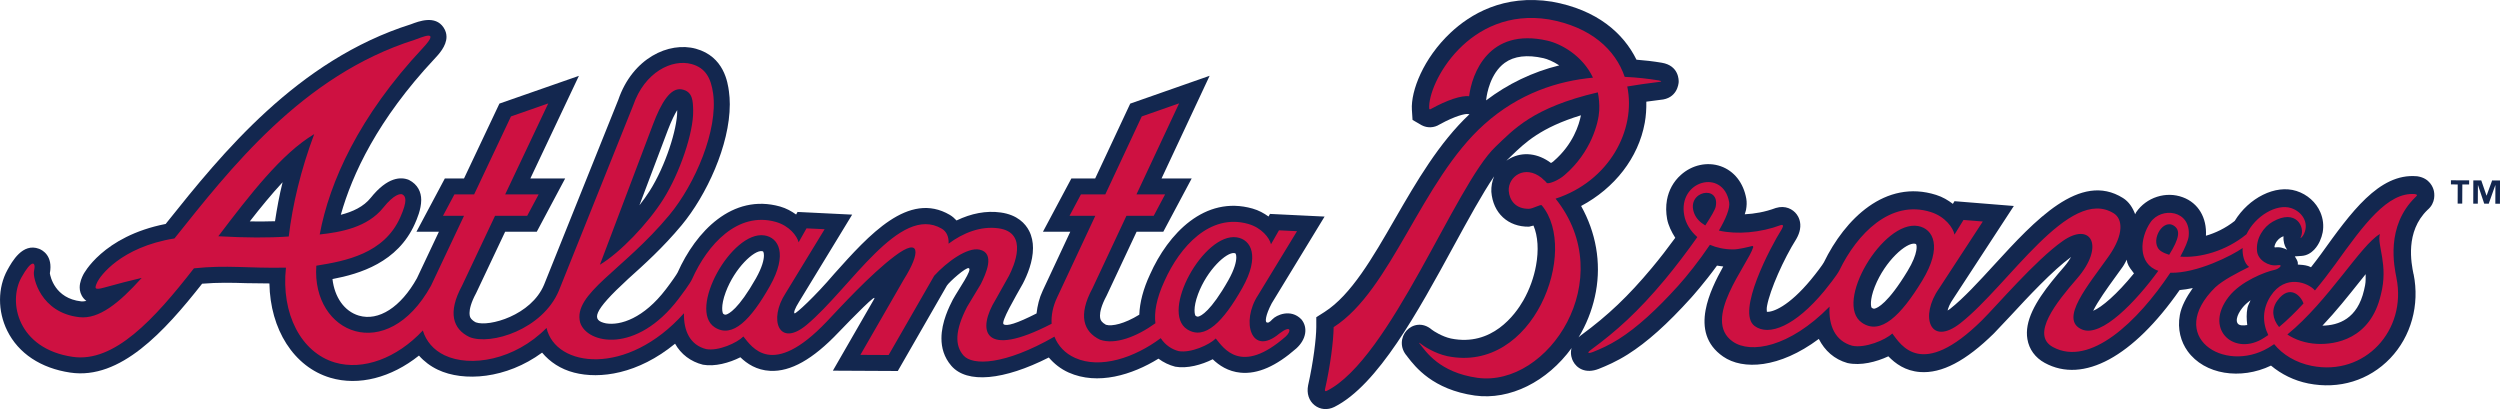 <svg viewBox="0 0 357.501 58.501" xmlns="http://www.w3.org/2000/svg"><path d="m268.093 44.127c-.107.023-.193.047-.433-.113-.117-.082-.326-1.09.44-3.023 1.468-3.698 4.522-6.358 5.735-6.14.156.03.174.07.182.098.066.15.092.453.008.91-.117.652-.465 1.62-1.25 2.906-2.8 4.624-4.29 5.273-4.682 5.363zm35.45-5.965c.26-.373.384-.68.59-1.027.034.14.034.297.075.434.2.597.594 1.046.95 1.526-2.45 3.008-4.608 4.844-5.833 5.35.63-1.31 2.092-3.343 2.992-4.585l1.225-1.698zm23.333-2.74s.123.19.19.29c-.498-.234-1.025-.438-1.772-.324h.05c-.026-.004-.054-.027-.093-.047v-.085c.1-.555.51-1.066.935-1.31.15-.085.242-.116.358-.16-.06.767.173 1.37.333 1.638zm-5.516 11.058c-.59.096-1.124.086-1.35-.2-.144-.18-.185-.437-.126-.75.076-.425.342-.954.766-1.497.305-.392.717-.763 1.176-1.095-.125.367-.37.715-.44 1.094-.15.808-.135 1.626-.027 2.448zm16.7-4.996c-.943 4.106-3.625 5.047-5.95 5.086 1.948-2.05 3.685-4.242 5.24-6.19.31-.386.624-.782.94-1.173-.006.516.027 1.012-.082 1.594-.04.22-.09.448-.148.682zm-122.643-18.5c.04-.035.084-.09.117-.125l.6-.578c1.933-1.868 4.198-4.04 9.94-5.794-.257 1.328-1.116 4.156-3.905 6.56l-.034.034c-.096.082-.22.156-.342.227-1.84-1.383-4.012-1.66-5.85-.66-.185.1-.36.218-.527.335zm-2.865-8.934c.074-.576.54-3.54 2.625-5.062 1.348-.973 3.21-1.2 5.547-.668.543.125 1.387.465 2.25 1.03-3.84.95-7.34 2.644-10.457 5.005zm132.582 25.157c-.316-1.566-1.227-6.07 2.008-9.195 1.21-1.02.984-2.398.883-2.793-.098-.395-.557-1.71-2.266-1.996l-.1-.015-.1-.008c-5.352-.437-9.384 5.184-13.65 11.13-.433.608-.944 1.253-1.436 1.886-.14-.05-.266-.13-.406-.174-.5-.15-.984-.18-1.477-.21-.007-.09.013-.174.003-.262-.05-.328-.26-.613-.432-.906l1-.07c1.515-.12 2.316-1.52 2.583-2.12.184-.403.316-.82.4-1.243.173-.962.065-1.942-.325-2.86-.61-1.44-1.86-2.563-3.426-3.063-3.008-.965-6.824 1.004-8.832 4.29-1.342 1.058-2.767 1.722-4.11 2.112.143-2.575-1.083-4.68-3.308-5.5-2.408-.9-5.215.007-6.674 2.144-.058.09-.092.187-.142.28-.352-.952-.9-1.792-1.734-2.315-6.133-3.853-12.625 3.23-18.356 9.48-2.28 2.49-4.44 4.847-6.375 6.37-.16.125-.225.144-.358.23.125-.46.34-1.008.793-1.648.05-.074 8.684-13.297 8.684-13.297l-8.487-.684s-.14.228-.232.384c-.69-.524-1.458-.99-2.4-1.285-7.265-2.298-13.048 3.477-16.048 9.65-.168.325-1.05 1.505-1.842 2.462-3.193 3.86-5.484 4.68-6.308 4.606-.024-.242-.043-.48.025-.848.414-2.277 2.383-6.715 4.186-9.566.287-.5.447-.953.522-1.363.2-1.09-.227-1.84-.475-2.17-.533-.712-1.592-1.32-2.975-.9-1.57.587-3.072.83-4.45.903.05-.203.15-.43.184-.625.107-.578.124-1.12.04-1.604-.402-2.27-1.74-3.967-3.65-4.64-1.926-.677-4.117-.198-5.72 1.25-1.054.946-1.722 2.18-1.976 3.567-.156.872-.148 1.798.027 2.755.18.902.61 1.797 1.16 2.66-1.042 1.43-2.218 2.957-3.358 4.318-3.35 4.014-6.266 6.787-10.066 9.576-.16.116-.283.233-.408.35.125-.214.26-.43.383-.653 1.042-1.896 1.735-3.877 2.1-5.885.767-4.203 0-8.473-2.114-12.258 4.777-2.543 8.19-6.87 9.1-11.887.18-.988.242-2.004.225-3.03.65-.087 1.3-.177 1.993-.26 2.432-.175 2.617-2.296 2.633-2.538.01-.24.06-2.356-2.42-2.77-1.23-.207-2.43-.344-3.615-.434-1.85-3.77-5.622-7.145-12.08-8.297-6.934-1.106-11.725 1.82-14.534 4.468-3.842 3.625-5.674 8.277-5.5 11.004l.092 1.437 1.31.76c.81.427 1.766.384 2.556-.112 2.344-1.29 3.668-1.52 3.97-1.492l.307.027c-4.358 4.098-7.557 9.605-10.64 14.947-3.226 5.604-6.277 10.893-10.076 13.326l-1.192.758v1.426c-.01 1.61-.418 4.977-1.168 8.305-.232 1.172.117 2.21.918 2.85.8.642 1.858.728 2.824.255 6.232-3.117 11.982-13.664 17.057-22.977 2.102-3.848 4.11-7.523 5.8-10.004-.288.69-.43 1.44-.398 2.21.24 3.06 2.4 5.035 5.39 4.988l.636-.16c.642 1.504.763 3.55.366 5.707-.3 1.676-.914 3.41-1.81 4.988-1.165 2.037-4.5 6.652-10.356 5.457-1.268-.274-2.492-1.07-2.725-1.256-1.342-1.154-2.826-.756-3.617.115-.818.9-1.05 2.46.1 3.702-.117-.137.06.098.06.098 1.076 1.387 3.59 4.645 9.592 5.496 5.033.69 10.342-1.988 13.848-6.797-.018.066-.05.134-.06.2-.142.78.118 1.42.26 1.686.5.98 1.767 1.852 3.683 1.094 1.077-.426 2.52-1.043 4.15-2.07 2.76-1.746 5.634-4.312 9.044-8.086.158-.18 1.9-2.117 3.707-4.606.294.055.593.09.894.125-1.01 1.81-2.12 4.027-2.525 6.238-.45 2.474 0 4.907 2.507 6.64 2.816 1.955 8.025 1.697 13.684-2.52.85 1.675 2.21 2.913 4.1 3.448 1.9.414 4.108-.152 5.845-.96.99 1.022 2.408 2.09 4.53 2.245 3.1.234 6.56-1.578 10.577-5.535l2.39-2.53c2.41-2.608 6.02-6.483 8.634-8.384-.24.406-.514.842-.982 1.383-2.406 2.768-4.733 5.668-5.24 8.44-.117.65-.133 1.29-.027 1.923.242 1.45 1.117 2.652 2.476 3.394 5.524 3.024 12.658-.898 19.29-10.41.634-.063 1.26-.148 1.886-.29-.944 1.335-1.634 2.642-1.85 3.85-.378 2.054.163 3.854 1.106 5.17 2.418 3.368 7.598 4.15 11.926 2.07 1.473 1.23 3.297 2.15 5.34 2.556 4.41.875 8.684-.437 11.713-3.602 2.98-3.123 4.23-7.623 3.34-12.033z" fill="#13274f"/><path d="m340.466 42.123c-1.475 6.406-6.55 7.18-9.133 7.05-1.658-.085-3.133-.597-4.24-1.34 5.908-4.823 10.46-12.76 13.233-14.37-.45 1.576 1.25 4.384.14 8.66zm-14.79.847c1.73-2.36 3.356-.695 3.724.426-1.15 1.246-2.332 2.406-3.492 3.37-.94-1.147-1.157-2.538-.233-3.796zm-14.858-10.722c1.05.637.824 1.86-.625 4.188-.426-.13-.81-.285-1.133-.496-1.772-1.13.066-4.712 1.758-3.692zm-35.926 7.86c-3.066 5.046-5.965 7.862-8.625 6.048-4.1-2.8 3.035-14.742 8.025-13.832 2.184.398 3.508 2.99.6 7.783zm-32.617-9.59c-1.236-3.23 3.75-4.173 3.066-.942-.09.422-.663 1.41-1.487 2.664-.736-.438-1.3-1.004-1.578-1.723zm100.425 9.236c-.323-1.6-1.597-7.414 2.75-11.605.243-.207.25-.336-.116-.395-3.89-.32-7.29 4.324-11.422 10.082-.867 1.203-1.844 2.465-2.877 3.7-.893-1.09-4.24-2.423-6.326.786-1.216 1.87-1.192 3.86-.343 5.59-.35.24-.705.47-1.04.658-4.06 2.208-8.142-1.6-4.618-6.132 1.725-2.223 5.24-3.574 6.542-3.842.625-.12 1.408-.83.39-.67-1.23.19-2.765-.746-2.882-2.016-.184-1.82.926-3.465 2.242-4.21 3.35-1.896 4.615.757 4.06 2.093-.26.484.175.172.43-.39.726-1.583-.306-3.145-1.864-3.65-2.084-.667-5.117 1.134-6.375 3.743-2.992 2.45-6.71 3.414-9.47 3.203.673-1.22 1.145-2.317 1.202-2.94.357-3.74-3.924-4.233-5.477-1.948-1.523 2.223-1.846 5.914 1.135 6.914-3.158 4.328-8.11 9.586-10.918 8.39-3.34-1.42.934-6.366 3.81-10.448 2.284-3.246 1.968-5.39.74-6.156-6.35-3.988-15.03 10.274-21.915 15.688-4.39 3.453-5.875-.973-3.076-4.94l6.26-9.583-2.76-.223-1.29 2.094c-.183-.965-1.333-2.576-3.39-3.225-5.785-1.834-10.56 3.154-13.062 8.326-.346.702-1.766 2.472-2.182 2.98-4.117 4.966-7.875 6.507-9.94 4.995-2.69-1.953 2.282-11.332 3.866-13.838.3-.508.217-.705-.162-.588-2.848 1.07-6.264 1.372-8.82.776.988-1.69 1.623-3.203 1.465-4.074-.858-4.844-7.382-3.09-6.417 1.918.2 1.082.842 2.195 1.867 3.086-1.416 2.012-3.168 4.316-4.642 6.082-3.858 4.625-6.975 7.395-10.516 9.996-.883.648-.193.52.19.37 1.143-.452 2.373-1.003 3.728-1.858 2.615-1.656 5.393-4.184 8.516-7.64 1.21-1.337 3.016-3.6 4.524-5.845.94.4 2.035.657 3.326.66.717.01 2.135-.34 2.71-.487.155-.04.163.152.163.152-.726 2.48-7.45 10.387-2.917 13.52 2.525 1.753 8.066.847 13.826-5.005-.15 2.703.79 4.902 3.232 5.59 1.834.398 4.758-.813 5.742-1.75 1.242 1.625 4.142 6.68 12.81-1.87 2.075-2.052 7.665-8.606 11.54-11.337 4.066-2.867 6.11.7 2.066 5.352-2.94 3.383-6.674 8.027-3.457 9.79 5.307 2.9 12.133-3.614 16.8-10.618 3.815.102 8.897-2.508 10.34-3.54-.065.892.192 2.173.923 2.708-1.78.89-3.68 1.86-4.828 2.906-7.144 7.024 1.223 12.39 7.582 8.665.283-.164.55-.352.828-.53 1.213 1.5 3.113 2.655 5.37 3.104 7.607 1.514 13.63-5.08 12.123-12.565zm-110-27.384c1.378-.232 2.84-.45 4.45-.642.367-.027.66-.12.043-.227-1.418-.233-3.067-.433-4.86-.51-1.323-3.884-4.823-7.144-10.856-8.22-11.426-1.824-17.326 9.102-17.1 12.746.008.066.082.164.184.098 2.442-1.348 4.4-1.973 5.525-1.86.385-3.104 2.717-9.882 11.2-7.94 1.91.438 5 2.092 6.51 5.29-4.983.468-10.542 2.194-15.552 6.68-9.033 8.085-13.25 23.698-21.533 28.997-.016 1.972-.484 5.577-1.232 8.874-.068.355.14.293.258.234 9.076-4.54 18.4-29.488 24.125-34.906 2.57-2.437 5.292-5.598 14.628-7.777.164.805.248 1.672.2 2.625-.095 1.75-1.177 5.945-4.927 9.176-.858.774-2.206 1.3-2.55 1.176-.375-.453-.338-.324-.774-.758-2.4-1.898-4.785-.172-4.69 1.857.107 1.382.99 2.6 2.89 2.577.582-.012 1.676-.684 1.834-.496 5.39 6.403-1.135 24.095-13.502 21.567-1.873-.398-3.523-1.53-3.8-1.772-.273-.236-.292-.146-.122.037.848 1.06 2.78 4.066 8.215 4.832 10.134 1.395 20.384-14.102 11.185-25.617 7.671-2.511 11.536-9.811 10.251-16.041z" fill="#ce1141"/><path d="m181.984 45.63c-.492.54-.674.55-.86.47-.196-.08-.214-.92.73-2.72l7.562-12.41-7.807-.38s-.126.212-.21.368c-.666-.47-1.4-.885-2.297-1.137-6.836-1.93-12.06 3.607-14.652 9.427-.966 2.07-1.466 3.996-1.53 5.75-2.13 1.313-3.902 1.7-4.77 1.445-.608-.332-.74-.664-.782-.793-.033-.103-.072-.267-.072-.51 0-.53.19-1.456.94-2.843 0 0 3.358-7.16 4.298-9.16h3.818l4.06-7.617h-4.312c1.71-3.656 6.877-14.683 6.877-14.683l-11.354 3.98-5.012 10.703h-3.405l-4.062 7.617h3.908c-1.58 3.38-3.94 8.422-3.94 8.422-.5 1.058-.76 2.16-.886 3.263-2.848 1.45-4.307 1.877-4.715 1.54-.41-.333 1.64-3.808 2.757-5.804.64-1.228 1.45-3.16 1.45-5.083 0-.848-.157-1.69-.56-2.473-.522-1.008-1.655-2.285-4.058-2.617-2.075-.29-4.218.133-6.315 1.143-.283-.31-.6-.584-.967-.803-5.893-3.445-11.533 2.855-16.508 8.414-2.81 3.306-5.527 5.772-5.687 5.673-.164-.098.055-.715.637-1.644.04-.07 5.61-9.204 5.61-9.204l1.99-3.273-7.81-.383s-.122.21-.206.367c-.658-.47-1.392-.883-2.283-1.14-6.85-1.927-12.065 3.608-14.66 9.433-.132.262-.79 1.23-1.675 2.39-3.156 4.142-6.5 5.235-8.588 4.88-2.053-.434-2.01-1.576 3.197-6.363 2.226-1.996 4.992-4.484 7.643-7.676 3.525-4.245 6.883-11.42 6.883-17.286 0-.635-.04-1.258-.125-1.857-.168-1.232-.69-4.973-4.717-6.086-3.865-1.064-9.06 1.34-11.1 7.294l-10.619 26.452c-1.832 4.387-7.89 6.07-9.76 5.38-.656-.34-.79-.685-.832-.817-.033-.103-.066-.27-.066-.51 0-.534.184-1.456.94-2.847 0 0 3.226-6.812 4.153-8.785h4.524l4.058-7.617h-4.977c1.728-3.655 6.942-14.673 6.942-14.673l-11.367 3.967s-4.098 8.676-5.063 10.707h-2.742l-4.06 7.618h3.21c-1.384 2.918-3.09 6.535-3.144 6.656-2.3 4.13-5.475 6.172-8.307 5.336-2.075-.617-3.47-2.63-3.767-5.226 3.906-.742 9.315-2.38 11.774-7.89.29-.657.916-2.06.916-3.43 0-1.093-.475-2.2-1.75-2.853-1.13-.476-3.06-.45-5.46 2.544-1.024 1.285-2.59 2.004-4.288 2.438 1.63-5.8 5.274-13.62 13.375-22.277.617-.656 1.738-1.844 1.738-3.172 0-.437-.123-.887-.424-1.34-1.19-1.773-3.5-.898-4.65-.46-16.263 5.129-27.089 18.543-34.873 28.293 0 0-.125.153-.207.265-9.025 1.773-11.775 7.215-11.8 7.273-.17.348-.5 1.035-.5 1.81 0 .51.147 1.058.575 1.573.123.142.25.25.38.353-.255.047-.507.09-.747.063-3.767-.422-4.407-3.57-4.474-4.016.467-2.508-1.05-3.312-1.543-3.5-2.357-.898-3.867 1.836-4.516 3.008-1.41 2.555-1.426 5.894-.033 8.71 1.6 3.235 4.8 5.36 9.016 5.983 7.142 1.06 13.449-5.85 18.849-12.71 2.285-.188 4.2-.145 6.344-.078l3.28.04c.11 6.558 3.477 11.936 8.72 13.49 4.057 1.202 8.71-.018 12.666-3.175.732.832 1.64 1.52 2.7 2.023 3.68 1.754 9.776 1.32 14.907-2.445 1.11 1.328 2.648 2.363 4.574 2.857 3.694.96 9.145.205 14.442-4.135.834 1.496 2.227 2.567 3.984 3.004 1.69.308 3.768-.26 5.353-1.063.946.918 2.32 1.85 4.278 1.943 2.91.14 6.084-1.646 9.717-5.463 2.143-2.23 5.81-5.97 5.092-4.73l-5.857 10.167 9.283.047s6.726-11.71 7.025-12.22c.365-.546 2.707-2.644 3.125-2.487.558.207-1.412 2.934-2.275 4.492-.492.965-1.633 3.187-1.633 5.547 0 1.332.365 2.71 1.416 3.926 2.24 2.59 7.5 2.07 13.936-1.19.764.897 1.707 1.643 2.832 2.147 4.168 1.863 9.082.344 12.85-1.98.693.526 1.55.933 2.4 1.148 1.69.307 3.768-.262 5.358-1.063.9.867 2.19 1.754 4 1.922 2.435.223 5.04-.91 7.957-3.473 1.416-1.288 1.693-2.987.717-4.16-1.546-1.588-3.614-.57-4.106-.03zm-86.484-27.023v-.004c.56-1.46 1.01-2.328 1.34-2.856v.172c0 2.507-1.657 7.796-3.94 11.39-.424.668-.926 1.363-1.465 2.055zm-56.174 13.03c-1.117.04-2.332.044-3.608.025 1.525-1.96 3.1-3.88 4.692-5.602-.467 1.875-.803 3.735-1.084 5.578zm68.783 8.152c-2.526 4.462-3.917 5.106-4.284 5.2-.084.02-.166.04-.383-.098-.143-.09-.418-1.104.342-3.13 1.3-3.464 4.064-6.018 5.183-5.85.15.023.166.06.19.105.05.105.086.27.086.508 0 .62-.252 1.695-1.135 3.264zm67.548.282c-2.523 4.46-3.914 5.106-4.28 5.195-.087.02-.17.043-.393-.094-.135-.09-.416-1.102.342-3.125 1.3-3.47 4.066-6.023 5.19-5.855.15.023.17.062.192.105.05.106.083.273.083.508 0 .617-.25 1.696-1.135 3.266z" fill="#13274f"/><path d="m182.935 47.71c-4.01 3.354-5.525-1.728-3.025-5.513l5.564-9.137-2.582-.125-1.14 1.996c-.208-.9-1.327-2.366-3.267-2.913-5.46-1.545-9.768 3.254-11.96 8.16-1.183 2.545-1.49 4.527-1.3 6.045-2.676 1.932-5.772 3.115-7.918 2.357-2.39-1.138-3.166-3.5-1.09-7.34l4.865-10.38h3.9l1.627-3.06h-4.095l6.1-13.022-5.342 1.87-5.215 11.153h-3.486l-1.63 3.06h3.688l-5.457 11.664c-.61 1.285-.865 2.578-.79 3.77-9.9 5.13-10.718.914-7.976-3.508l1.873-3.34c.676-1.31 2.894-6.195-1.498-6.8-2.56-.358-5.068.663-7.135 2.198.066-1.066-.36-1.79-.982-2.15-6.047-3.54-13.018 8.482-19.29 13.743-4 3.356-5.517-.738-3.024-4.525l5.573-9.135-2.59-.125-1.13 1.996c-.212-.898-1.33-2.37-3.27-2.918-5.458-1.535-9.768 3.258-11.96 8.168-.293.664-1.574 2.355-1.943 2.842-6.023 7.914-13.078 6.44-14.065 3.393-1.1-4.148 6.174-7.45 12.756-15.387 3.702-4.46 6.98-12.164 6.255-17.38-.303-2.167-1.06-3.647-3.068-4.204-2.818-.775-6.733 1.154-8.358 5.893l-10.633 26.51c-2.317 5.536-9.717 7.854-12.767 6.638-2.384-1.133-3.167-3.496-1.085-7.336l4.728-10.01h4.598l1.634-3.058h-4.785l6.16-13.01-5.332 1.86-5.268 11.152h-2.822l-1.63 3.06h3.005l-4.72 9.995c-6.308 11.41-17.093 6.867-16.398-2.863 4.2-.67 9.69-1.72 11.998-6.906 1.084-2.426.79-3.035.29-3.293-.265-.11-1.142-.063-2.722 1.906-2.26 2.82-6.058 3.5-9.083 3.83 1.39-7.493 5.608-16.907 14.736-26.65 2.73-2.914-.353-1.44-1.16-1.187-16.09 5.082-26.47 18.56-34.344 28.402-7.743 1.25-10.657 5.453-11.01 6.19-.483 1.005-.433 1.224.99.83 1.995-.563 3.753-1.005 5.335-1.376-3.258 3.636-6.133 5.93-8.918 5.616-5.572-.625-6.68-5.72-6.49-6.54.35-1.526-.365-1.726-1.8.872-1.948 3.52-.51 10.184 7.325 11.34 5.94.877 11.656-5.34 17.35-12.656 4.767-.504 7.666.012 13.158-.098-.715 6.594 2.168 12.13 7 13.563 4.023 1.19 8.86-.606 12.576-4.578.457 1.526 1.524 2.796 3.115 3.55 3.677 1.75 10.01.707 14.575-3.914 1.277 5.652 11.527 6.992 19.652-2.1-.06 2.528.883 4.558 3.184 5.128 1.732.316 4.423-.898 5.31-1.805 1.21 1.477 4.07 6.12 11.916-2.122 1.88-1.977 6.182-6.71 9.725-9.375 3.708-2.8 3.708-.473 1.327 3.3l-6.234 10.825 4.04.02 6.517-11.336c1.816-1.984 4.727-4.098 6.46-3.738 2.34.488.892 3.53.2 4.937l-1.96 3.25c-1.76 3.42-1.75 5.525-.524 6.942 1.293 1.492 5.867 1.414 13.016-2.68.518 1.32 1.52 2.402 2.96 3.043 3.616 1.62 8.518-.04 12.24-2.828.667 1.03 1.65 1.625 2.56 1.852 1.725.315 4.424-.903 5.31-1.806 1.106 1.35 3.59 5.35 10.018-.293.78-.71.823-1.745-.935-.4zm-89.56-29.915c1.185-3.133 2.517-5.313 4.118-5.012 1.6.297 1.6 1.7 1.63 3.06.06 3.073-1.9 8.905-4.298 12.687-2.193 3.463-6.16 7.605-9.04 9.328 0 0 6.4-16.927 7.59-20.063zm-52.08 16.023c-2.91.207-6.16.18-9.886-.023-.062 0-.126-.008-.187-.014 4.527-5.966 9.066-11.845 13.71-14.602-1.924 5.144-3.1 10.1-3.64 14.64zm68.796 7.094c-2.714 4.8-5.34 7.516-7.872 5.902-3.916-2.496 2.404-13.86 7.09-13.152 2.045.304 3.36 2.683.783 7.25zm67.552.28c-2.717 4.8-5.342 7.517-7.875 5.903-3.916-2.496 2.4-13.86 7.086-13.156 2.055.308 3.365 2.687.79 7.253z" fill="#ce1141"/><path d="m353.085 26.38-.97-.004-.015 2.738-.656-.004.01-2.734-.97-.006v-.59l2.608.008zm4.407 2.758-.658-.004.01-2.65h-.017l-.94 2.646-.642-.004-.89-2.654h-.013l-.014 2.652-.652-.002.01-3.328 1.135.004.75 2.176.015-.002.79-2.17 1.128.006-.01 3.33z" fill="#13274f"/></svg>